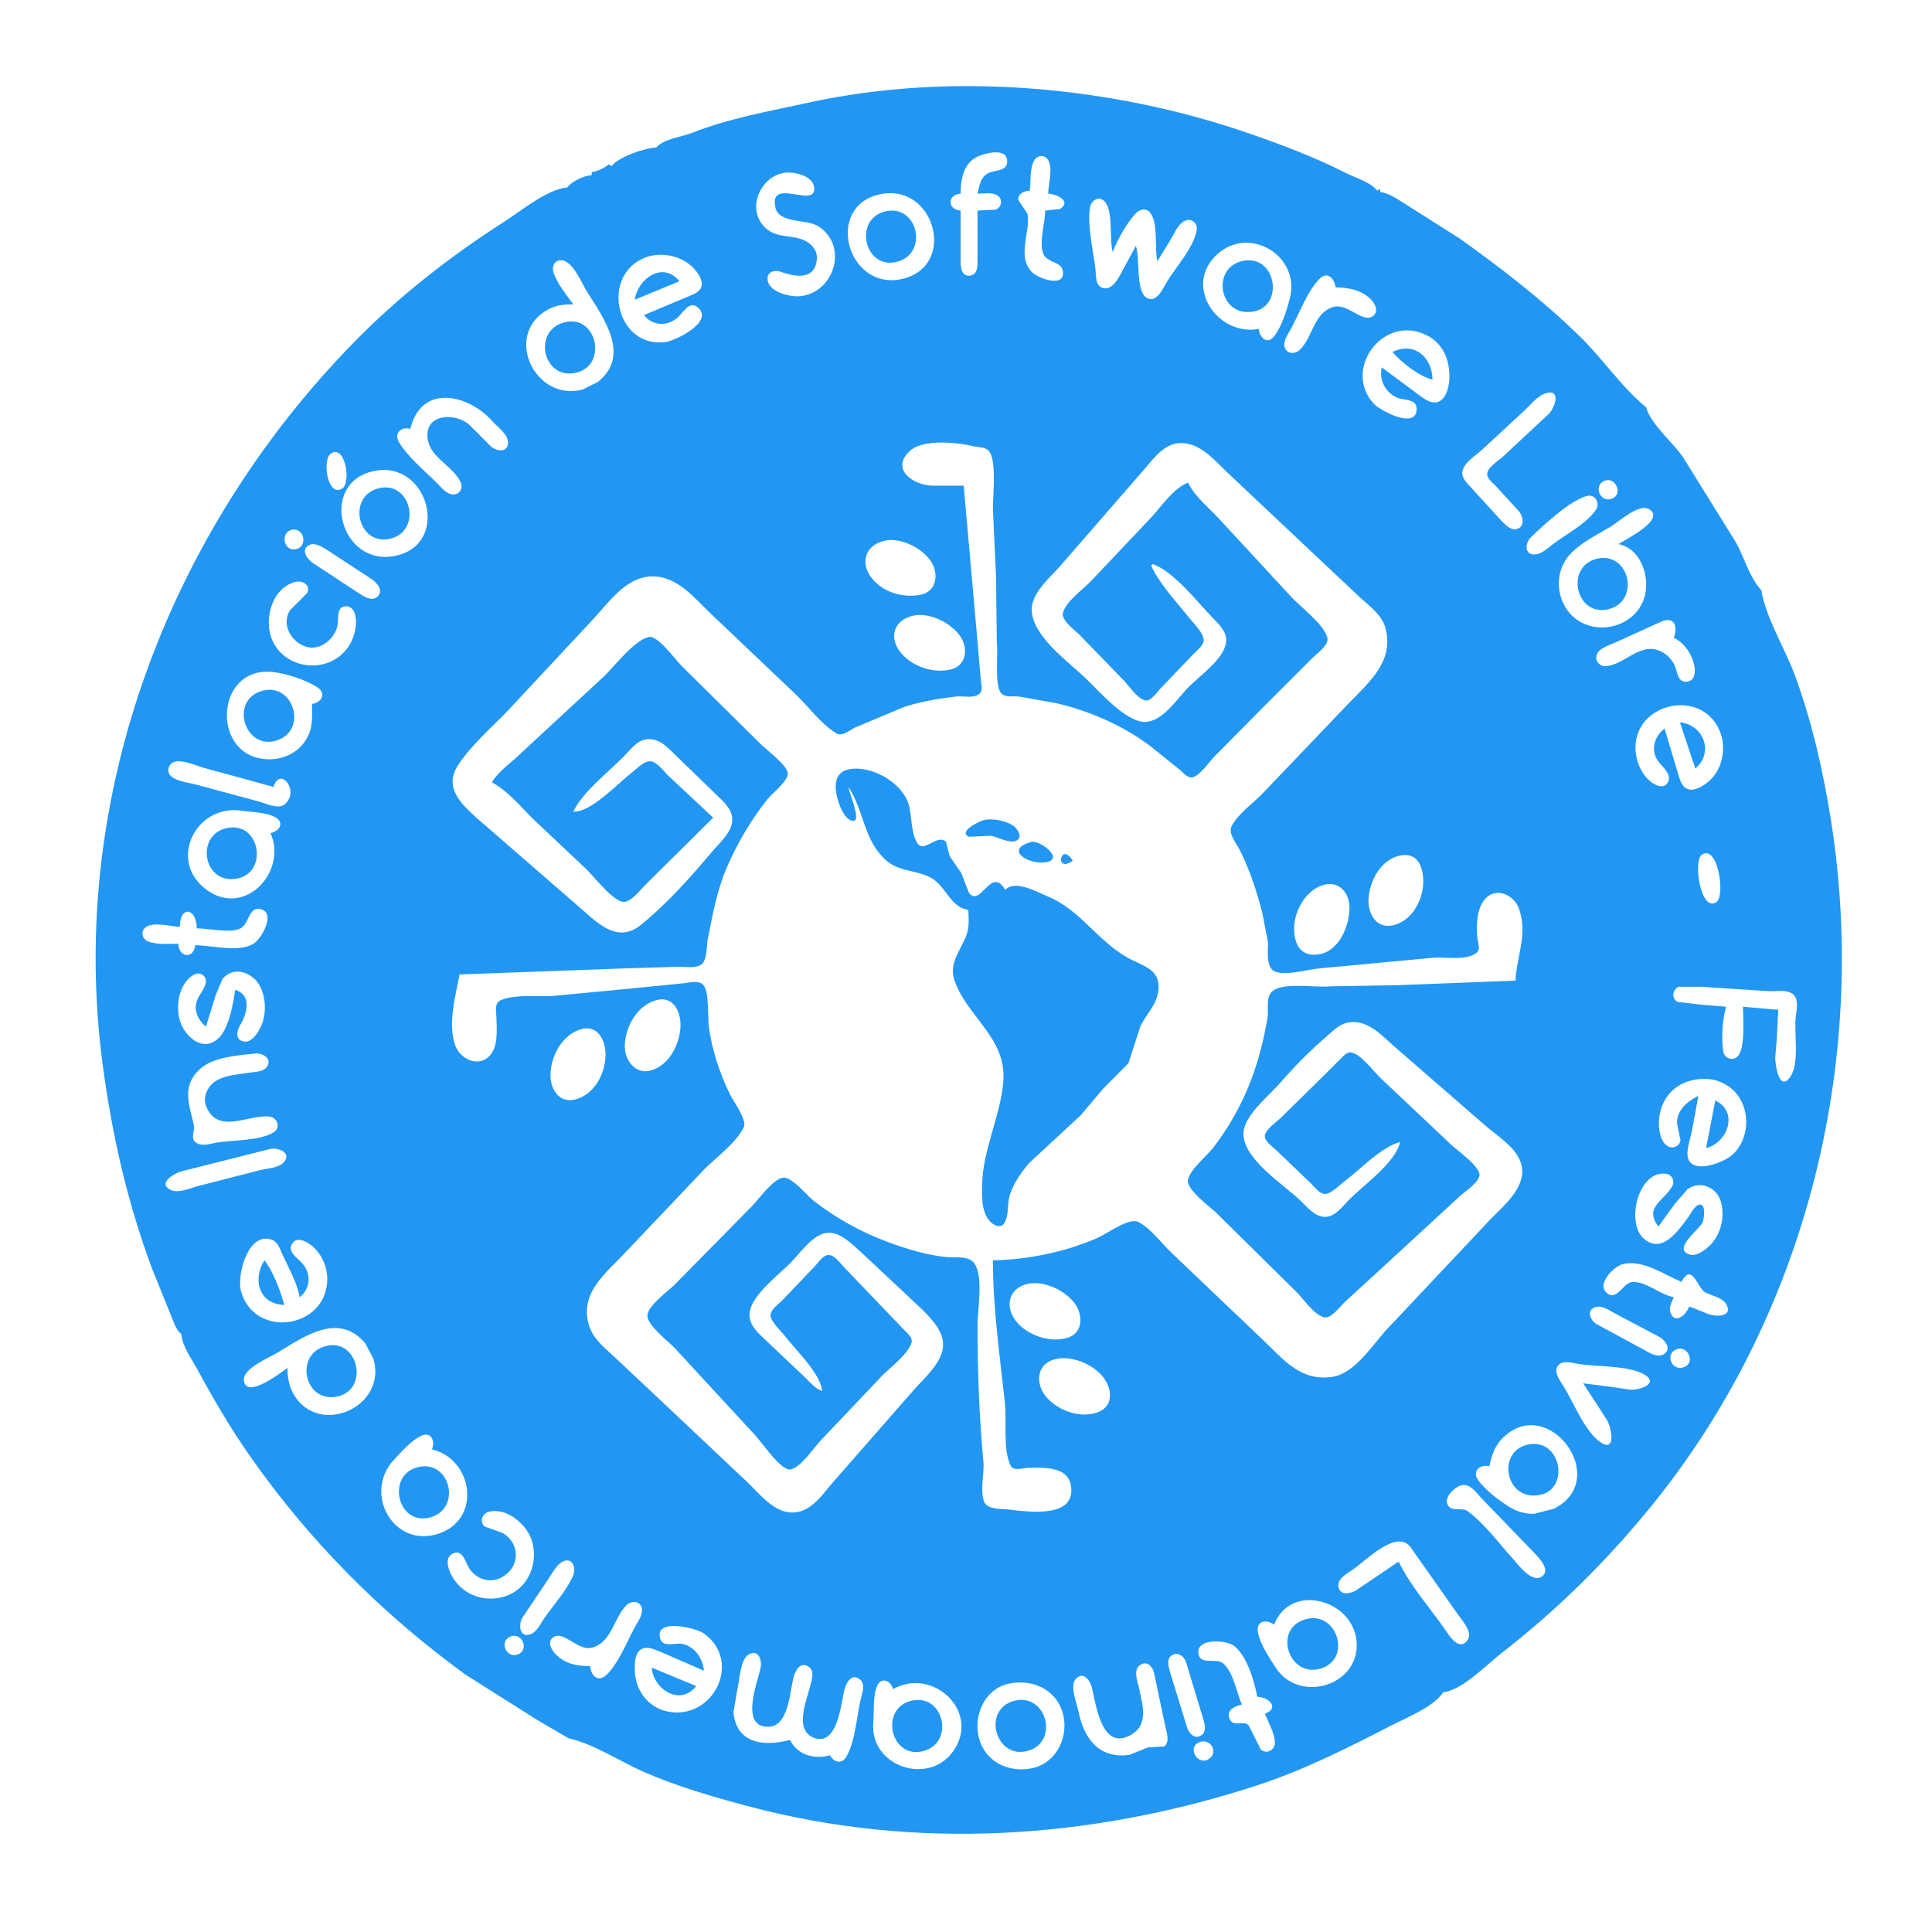 <?xml version="1.0" standalone="yes"?>
<svg width="1257" height="1257">
<path style="fill:#ffffff; stroke:none;" d="M0 0L0 1257L1257 1257L1257 0L0 0z"/>
<path style="fill:#2197f3; stroke:none;" d="M427 96C419.745 96.199 402.457 102.04 398 108L396 107C393.02 109.477 388.844 111.369 385 112L385 114C380.035 114.104 372.087 118.027 369 122C356.251 122.899 338.703 137.436 328.001 144.29C292.99 166.712 260.114 192.318 230.96 222.014C109.773 345.452 43.846 518.7 66.711 692C72.731 737.62 82.688 781.604 98.701 824.83L111.306 856C113.11 860.014 114.405 865.355 118 868C118.545 875.981 125.203 885.012 129.014 892.039C139.317 911.04 150.186 929.574 162.579 947.286C201.359 1002.7 248.335 1049.88 303.004 1089.66L349.999 1119.33L370 1131C386.057 1134.48 403.757 1146.22 419 1152.9C440.314 1162.25 463.541 1168.95 486.004 1174.97C595.677 1204.35 709.803 1196.63 817 1161.89C847.697 1151.94 876.228 1137.56 904.83 1122.82C914.802 1117.68 932.944 1110.46 939 1101C951.157 1099.89 967.598 1082.77 977.169 1075.34C1012.64 1047.8 1044 1016.89 1072.52 982.196C1174.36 858.288 1216.12 692.454 1191.43 534.729C1186.43 502.739 1179.08 470.304 1167.98 439.83C1161.59 422.287 1148.87 402.229 1146 384C1138.49 376.257 1134.78 362.561 1129.53 353.036L1095.4 298.089C1088.95 288.168 1074.04 276.24 1071 265C1055.14 252.055 1042.74 233.418 1028 219.015C1003.75 195.319 977.363 174.953 949.83 155.287L915 133.18C910.19 130.328 903.597 125.317 898 125L898 123L896 124C892.093 118.688 881.892 115.719 876.004 112.717C855.826 102.43 834.354 94.32 813 86.922C723.614 55.955 618.89 46.435 525.999 66.794C500.529 72.376 474.369 76.902 450 86.54C443.482 89.118 431.413 90.465 427 96z"/>
<path style="fill:#ffffff; stroke:none;" d="M625 126C616.253 126.667 616.253 136.333 625 137L625.001 170C625.028 173.904 625.513 179.871 630.985 179.338C636.228 178.828 635.992 172.882 636 169L636 137L647.891 136.397C651.893 134.732 652.576 129.369 648.771 127.028C645.435 124.975 639.765 126 636 126C637.197 121.152 637.601 116.193 642.105 113.148C646.298 110.314 655.312 112.075 655.312 105C655.312 95.385 639.77 99.788 635.004 102.417C626.562 107.074 625.024 117.239 625 126M670 124C666.444 124.4 662.457 125.603 662.457 129.997L668.512 139.108C670.583 151.152 661.447 166.457 671.214 176.895C675.012 180.955 693.563 188.002 691.458 176.054C690.396 170.033 681.038 170.984 678.746 164.985C675.897 157.529 679.999 145.035 680 137L689.682 135.972C697.801 130.551 686.537 126.041 682 126C682.004 119.845 685.249 109.669 681.972 104.148C679.859 100.588 675.157 100.705 673.013 104.148C669.84 109.244 670.737 118.167 670 124M510 112.471C494.139 115.274 485.262 136.711 498.213 148.471C505.482 155.072 514.675 152.625 522.999 156.225C527.637 158.23 531.775 162.636 531.485 168C530.677 182.959 516.927 179.995 508 176.843C504.48 175.601 499.507 176.453 499.377 181.044C499.122 189.98 514.255 193.492 521 192.685C543.303 190.018 552.115 159.111 531.996 146.98C524.559 142.496 506.716 145.456 504.478 134.996C500.138 114.72 531.153 136.268 529.713 122.036C528.918 114.183 516.297 111.359 510 112.471M572 126.529C536.203 134.747 551.47 189.627 587 181.471C623.227 173.155 608.091 118.244 572 126.529M739 160C741.862 167.643 738.64 189.617 746.147 193.806C752.768 197.5 756.826 187.194 759.424 183C765.256 173.588 776.587 160.959 778.587 150.001C779.512 144.935 774.873 141.341 770.21 144.028C766.066 146.416 763.387 153.031 761 157L753 170C750.999 161.596 753.822 145.045 748.258 138.318C745.48 134.959 741.123 136.298 738.61 139.148C732.879 145.648 726.97 155.887 724 164C721.517 155.828 724.631 136.663 718.4 130.743C714.615 127.146 709.799 130.773 709.149 135.005C707.303 147.025 711.269 162.918 712.714 175C713.226 179.278 712.418 186.365 718.054 187.508C724.93 188.902 729.24 177.6 732 173L739 160z"/>
<path style="fill:#2197f3; stroke:none;" d="M576 137.532C555.133 142.471 562.266 175.162 583 170.47C604.58 165.587 597.313 132.489 576 137.532z"/>
<path style="fill:#ffffff; stroke:none;" d="M819 214C819.419 219.512 824.41 224.599 829.031 218.771C833.859 212.68 837.323 201.489 839.239 194C846.221 166.712 813.148 146.413 792.093 165.329C769.363 185.749 792.044 219.005 819 214M419 205L447 193.231C450.173 191.782 454.895 190.523 456.215 186.892C457.84 182.419 453.813 177.063 450.895 174.093C442.742 165.797 428.539 163.334 418 168.328C390.493 181.363 401.788 226.697 433 222.546C439.769 221.646 465.382 208.943 453.682 199.758C448.277 195.515 444.25 203.772 440.907 206.61C433.995 212.476 424.658 212.159 419 205M373 198C367.27 198.004 362.18 198.413 357 201.135C327.032 216.881 347.459 261.535 379 253.485L388.985 248.471C410.554 231.434 392.817 206.97 382.053 190C378.592 184.542 372.589 169.296 365.012 169.296C360.803 169.296 358.897 173.36 360.038 177C362.322 184.287 368.544 191.871 373 198z"/>
<path style="fill:#2197f3; stroke:none;" d="M810 169.508C787.573 172.656 792.551 206.291 815 202.786C835.626 199.566 830.484 166.632 810 169.508M413 195L442 183C431.371 169.581 414.848 181.351 413 195z"/>
<path style="fill:#ffffff; stroke:none;" d="M869 187C868.402 181.651 863.817 176.086 858.61 181.318C850.53 189.435 845.408 203.993 839.861 214C838.07 217.232 834.638 222.051 835.847 225.941C837.241 230.426 842.617 230.534 845.61 227.682C854.12 219.572 854.434 204.101 867 199.854C876.48 196.65 885.942 210.012 892.771 205.968C897.556 203.133 894.684 197.411 891.671 194.518C885.495 188.588 877.222 187.023 869 187z"/>
<path style="fill:#2197f3; stroke:none;" d="M368 209.533C345.821 214.387 353.154 247.768 375 242.467C395.387 237.519 388.404 205.068 368 209.533z"/>
<path style="fill:#ffffff; stroke:none;" d="M899 239L923 256.848C926.348 259.271 930.5 262.667 934.957 261.664C940.653 260.38 942.716 251.972 942.96 247C943.595 234.049 938.768 222.339 926 217.094C898.573 205.827 873.528 241.261 894.105 262.96C898.063 267.134 921.704 279.827 921.704 266.011C921.704 259.224 913.245 260.612 909.001 258.721C901.19 255.242 897.127 247.154 899 239z"/>
<path style="fill:#2197f3; stroke:none;" d="M906 229C911.548 235.717 923.478 244.979 932 247C931.879 232.507 920.23 222.044 906 229z"/>
<path style="fill:#ffffff; stroke:none;" d="M1006 255.786C1000.48 257.289 995.954 263.186 992 266.961L964 292.83C959.964 296.482 952.242 301.136 951.427 307C950.861 311.073 954.481 314.284 956.926 317L977.015 338.985C979.499 341.451 982.997 345.317 986.941 344.149C992.195 342.594 991.017 336.376 988.566 333L972.986 316C971.047 313.994 967.209 311.197 967.631 308.001C968.207 303.635 975.059 299.769 978 296.961L1007.98 269C1011.35 265.485 1016.05 253.05 1006 255.786M267 279C260.907 277.396 256.011 281.893 259.743 288C265.474 297.377 276.209 306.225 284 314C286.882 316.877 290.476 321.704 294.985 321.704C299.092 321.704 301.336 317.595 299.778 314C295.274 303.61 281.01 298.352 278.548 287C274.615 268.867 296.634 267.799 306 277.005L319.576 290.605C323.081 293.693 330.543 294.649 330.543 287.982C330.543 282.452 323.591 277.747 320.285 274C305.021 256.693 274.083 249.193 267 279M750 367L749 368C754.334 379.986 765.262 391.264 773.344 401.576C776.331 405.386 782.415 410.982 783.133 415.911C783.651 419.466 779.16 422.796 776.985 425.004L754.989 448.004C752.744 450.309 748.761 456.645 744.961 455.654C739.901 454.335 734.991 446.873 731.615 443.17L702.671 413.344C699.684 410.252 690.555 403.756 691.534 398.985C693.068 391.506 704.873 383.384 709.816 378.04L749.482 336.184C756.066 328.833 763.662 317.617 773 314C777.204 323.014 786.672 330.425 793.344 337.745L840.24 388.486C846.278 394.95 861.504 406.318 863.654 415C864.805 419.647 856.829 425.171 854 428L821 461L789.514 492.816C786.487 496.147 780.359 504.874 775.816 505.748C772.694 506.348 770.061 502.987 768 501.165L748.714 485.657C731.26 472.279 708.398 462.337 687 457.451L663 453.184C659.519 452.768 654.374 453.97 651.603 451.258C646.839 446.594 649.49 425.881 648.576 419L647.996 374L646 331C645.999 322.388 648.383 301.443 643.972 294.228C641.707 290.523 636.666 291.21 633 290.29C622.722 287.711 600.458 285.579 592.109 293.264C578.558 305.737 595.2 315.999 607 316L627 316L636.04 418L638.089 442C638.286 444.882 639.758 448.898 637.393 451.258C633.996 454.646 626.328 452.667 622 453.184C610.776 454.528 598.778 456.446 588 460.039L556 473.491C552.926 475.071 547.938 479.288 544.424 477.263C534.773 471.701 525.989 459.731 518.004 452.04L463.486 400.24C452.284 389.755 440.962 374.634 424 375.022C407.089 375.409 395.989 392.106 385.483 403.325L330.497 462.286C319.719 473.495 306.356 484.912 297.905 498.004C288.653 512.337 300.071 523.072 310 532.075L379.96 592.83C390.748 602.502 402.909 613.19 417 601.737C433.991 587.926 448.98 571.113 463.039 554.41C467.771 548.789 475.917 541.888 476.411 534C476.842 527.133 471.402 522.2 466.96 517.907L438.245 490.076C432.902 484.802 427.335 479.415 419.17 481.279C413.958 482.468 409.573 488.365 406.015 491.999C395.681 502.554 379.479 514.817 373 528C384.204 528.947 402.315 509.394 411 502.765C414.093 500.405 418.79 495.171 423 495.306C427.534 495.452 431.904 501.993 434.96 504.816L464 532L421.255 574.344C417.7 577.584 411.011 586.737 406 586.797C399.236 586.878 386.742 570.683 381.999 565.997L346.999 532.996C338.987 525.046 330.036 514.206 320 509C324.522 501.491 332.8 496.147 338.999 490.004L392.985 440.039C399.971 433.227 412.372 416.943 421.96 414.446C427.722 412.945 439.366 429.07 443.17 432.947L495.285 484.503C498.941 488.052 512.49 498.109 512.553 503.326C512.614 508.375 502.391 516.11 499.244 520.089C488.541 533.621 479.948 548.184 473.054 564C466.452 579.147 463.684 595.022 460.486 611C459.561 615.621 460.284 625.197 455.852 627.821C451.85 630.19 445.456 628.906 441 629.015L408 630L299 634C296.356 648.031 291.258 665.879 296.108 680C298.958 688.298 310.021 694.59 317.786 687.682C324.407 681.793 323.167 669.953 322.985 662C322.893 657.977 321.376 652.579 326.11 650.603C334.922 646.925 350.393 648.397 360 647.961L413 642.911L446 639.615C449.483 639.005 455.614 637.784 457.972 641.318C461.459 646.543 460.372 661.506 461.184 668C462.992 682.473 468.466 698.967 474.921 712C477.065 716.33 486.156 728.742 483.983 733.286C479.071 743.556 465.901 753.018 458.004 761L405.482 816.326C393.989 828.482 378.819 840.132 382.375 859C384.47 870.117 392.152 875.779 400 883.089L433 914.089L486.093 964.184C493.182 970.954 501.825 981.897 512 983.736C525.79 986.229 533.597 974.197 541.439 964.996L594.83 904C601.533 896.513 613.614 885.95 613.631 875C613.645 865.768 605.999 858.075 599.996 852L560.285 814.742C554.152 809.454 545.968 800.496 537 802.279C527.981 804.073 520.109 815.889 514 822C506.232 829.772 490.138 841.842 487.887 853C486.654 859.115 490.027 863.774 494.04 868L522.482 894.96C526.389 898.505 529.891 903.373 535 905C533.394 892.982 517.831 878.612 510.497 869C508.163 865.941 500.741 859.339 501.368 855.116C501.875 851.705 506.74 848.289 508.997 846L529.985 824C532.389 821.54 535.931 815.691 540 816.609C543.634 817.429 546.947 822.178 549.428 824.76L570.96 847.24L588.011 865.001C590.21 867.286 594.262 870.366 592.963 874C590.359 881.286 579.411 889.585 574 895L534.17 936.961C529.737 941.653 520.688 955.243 514.089 956.079C508.215 956.823 495.844 938.801 491.961 934.486L438.907 876.985C434.805 872.629 421.197 862.385 421.207 856C421.217 849.734 434.586 840.109 438.947 835.83L489 785C493.349 780.651 503.529 766.207 510 766.207C515.775 766.206 525.393 778.241 530 781.764C544.681 792.988 560.676 801.843 578 808.214C590.099 812.663 603.128 816.698 616 817.896C621.49 818.407 630.462 816.791 634.062 822.148C639.949 830.91 636 851.74 636 862C636 891.306 637.052 921.811 639.83 951C640.551 958.573 637.254 970.828 640.603 977.683C642.84 982.26 652.793 981.674 657 982.184C669.332 983.681 700.839 988.096 696.659 966.001C694.368 953.893 678.43 954.88 669 955.004C665.815 955.046 659.379 957.353 657.603 953.728C652.354 943.02 655.083 924.732 653.826 913C650.548 882.376 646 850.858 646 820C668.848 819.528 693.006 814.609 714 805.454C719.885 802.888 734.62 791.878 740.714 795.046C748.868 799.284 756.245 809.616 762.96 815.816L821.089 871.184C835.003 884.333 845.86 898.985 867 895.787C880.972 893.673 892.533 875.923 901.286 866L970.004 792.999C979.729 783.185 995.273 770.376 988.906 755.004C984.946 745.443 973.478 738.57 965.925 731.909L907.999 681.576C899.198 674.099 890.726 663.619 878 665.13C871.822 665.863 867.479 670.558 863 674.424C852.518 683.472 842.474 693.52 833.424 704C826.231 712.328 810.581 724.649 809.133 736C806.973 752.948 835.271 770.707 846.04 781.093C850.241 785.145 855.549 791.735 862 791.735C868.412 791.735 873.013 785.498 877 781.344C886.746 771.192 907.633 757.029 911 743C898.344 746.446 885.598 760.474 875.17 768.265C871.964 770.66 866.093 776.847 862 776.797C858.461 776.754 855.306 772.252 853.004 770.04L830 748.004C827.683 745.709 821.861 742.012 823.083 738.145C824.358 734.106 830.127 730.326 833.091 727.497L855 706L871.816 689.326C873.635 687.605 876.229 684.212 879.093 684.73C885.61 685.908 893.524 696.978 898.326 701.518L944.675 745.252C948.623 748.828 963.745 759.601 962.553 764.999C961.426 770.105 952.547 775.533 949 779L910.04 814.911L874.986 847.089C872.158 849.733 866.395 857.694 861.96 857.129C855.467 856.301 847.604 844.425 843.015 840.093L791.497 789.244C787.338 785.233 771.926 773.965 772.867 767.907C773.912 761.172 785.148 752.151 789.344 746.714C799.468 733.6 807.952 718.497 813.869 703C818.844 689.97 822.448 675.763 824.675 662C825.559 656.54 823.164 648.513 828.228 644.603C835.577 638.93 856.725 642.809 866 641.714L910 640.961L986 638C986.819 622.012 994.24 607.017 988.186 591C984.76 581.937 972.918 576.619 965.839 585.38C960.715 591.721 960.666 601.301 961.04 609C961.195 612.194 963.762 617.65 960.642 619.987C953.439 625.382 940.287 622.286 932 623.174L858 630.09C851.699 630.552 832.002 636.351 827.314 630.512C823.919 626.283 825.132 618.023 824.985 613L821.269 594C817.684 579.825 813.234 566.453 806.79 553.286C804.696 549.006 798.769 542.363 801.361 537.424C805.772 529.02 816.078 522.157 822.483 515.17L878.17 456.911C891.377 443.296 906.844 430.135 901.526 409C899.336 400.295 891.289 394.521 885 388.83L850.83 356.675L798.816 307.674C790.569 299.868 782.058 289.297 770 288.326C757.548 287.322 750.372 298.752 743.05 307L689.17 368.961C682.557 376.349 670.897 386.14 671.264 397C671.84 414.069 694.866 430.314 706 440.961C714.487 449.076 733.321 471.002 746 469.656C756.908 468.498 765.378 455.395 772.329 448.039C779.875 440.054 796.069 429.326 797.718 418C798.608 411.885 793.925 406.99 789.995 403C779.386 392.227 764.174 372.104 750 367M215.318 295.032C209.39 298.842 213.064 323.997 222.682 317.816C228.582 314.025 224.704 289.001 215.318 295.032M243 306.519C206.746 314.384 221.573 369.833 258 361.471C293.385 353.348 278.533 298.81 243 306.519M1044.06 312.762C1036.43 315.596 1040.91 327.588 1048.89 324.393C1056.16 321.484 1051.17 310.119 1044.06 312.762z"/>
<path style="fill:#2197f3; stroke:none;" d="M247 317.533C225.171 322.318 232.594 355.635 254 350.467C274.733 345.461 267.618 313.014 247 317.533z"/>
<path style="fill:#ffffff; stroke:none;" d="M1032 322.782C1020.75 326.259 1004.66 341.343 996.134 349.464C992.201 353.212 991.513 361.402 999.005 360.714C1003.17 360.331 1006.84 356.781 1010 354.349C1018.48 347.82 1032.25 340.701 1038.25 331.826C1041.4 327.184 1037.7 321.021 1032 322.782M1053 354C1057.3 351.105 1084.43 337.892 1072.77 331.194C1066.29 327.467 1053.34 339.38 1048 342.601C1038.84 348.132 1027.2 353.624 1020.34 362.004C1010.23 374.363 1013 394.068 1026 403.2C1040.82 413.611 1063.31 407.21 1069.45 390C1074.19 376.724 1068.21 357.027 1053 354M190.019 344.681C182.46 346.072 184.15 358.465 191.996 357.377C200.521 356.195 198.228 343.171 190.019 344.681M577 351.554C562.818 353.726 558.591 366.797 568.298 377.482C575.857 385.803 588.126 389.109 599 386.956C609.096 384.957 610.905 374.05 606.2 366.039C601.068 357.302 587.267 349.982 577 351.554M200.434 355.029C195.796 358.21 200 363.638 203.044 365.96L233 385.655C236.344 387.82 241.661 391.621 245.482 388.254C249.835 384.418 245.335 379.33 241.985 376.901L213 357.951C209.655 355.874 204.433 352.286 200.434 355.029z"/>
<path style="fill:#2197f3; stroke:none;" d="M1039 363.532C1018.13 368.472 1025.12 401.043 1046 396.467C1067.6 391.731 1060.36 358.478 1039 363.532z"/>
<path style="fill:#ffffff; stroke:none;" d="M192 378.643C176.479 382.839 171.289 403.703 177.353 417C183.45 430.37 199.517 436.099 213 431.3C223.408 427.596 229.915 418.861 231.394 408C232.036 403.29 231.621 394.457 225.039 394.457C218.609 394.457 220.485 402.981 219.61 407C217.686 415.828 208.216 423.679 199 420.736C189.376 417.663 182.822 406.146 188.728 397.001L199.802 385.896C202.529 380.491 196.592 377.401 192 378.643M594 400.596C581.34 403.488 577.959 414.992 586.343 424.96C593.796 433.82 607.702 438.441 618.996 435.442C629.05 432.773 629.923 421.536 624.775 414.004C618.786 405.24 604.782 398.132 594 400.596M1089 415C1091.21 408.93 1090.58 401.438 1082 403.909L1051 418C1047.14 419.669 1040.3 421.65 1038.84 426.104C1037.49 430.199 1040.98 433.738 1045 433.421C1056.37 432.526 1066 419.239 1078 422.801C1083.18 424.339 1087.32 428.125 1089.58 433.001C1091.38 436.87 1091.17 443.543 1097 443.543C1102.18 443.543 1103.24 438.048 1102.53 434C1101.16 426.168 1096.25 418.382 1089 415M203 458C208.687 457.351 212.799 451.514 206.772 447.414C199.377 442.383 185.88 438.025 177 437.177C138.961 433.545 137.003 494.764 176 493.985C180.995 493.885 185.659 492.615 189.999 490.12C194.892 487.307 198.499 483.145 200.815 478C203.66 471.68 203 464.753 203 458z"/>
<path style="fill:#2197f3; stroke:none;" d="M170 449.653C149.083 456.21 159.504 488.338 180 481.775C200.839 475.102 190.704 443.162 170 449.653z"/>
<path style="fill:#ffffff; stroke:none;" d="M1083 474L1091.67 503C1092.81 506.423 1093.71 511.055 1097.13 512.968C1101.59 515.459 1107.46 511.79 1110.91 509.073C1120.8 501.292 1123.68 486.315 1118.65 475C1106.35 447.309 1062.62 457.533 1064.1 488C1064.47 495.57 1068.03 503.854 1074.02 508.606C1076.82 510.835 1082.15 513.472 1084.82 509.566C1088.58 504.071 1081.34 498.922 1078.65 495C1073.68 487.73 1076.47 479.054 1083 474z"/>
<path style="fill:#2197f3; stroke:none;" d="M1093 470L1103 500C1115.33 489.778 1108.46 471.393 1093 470z"/>
<path style="fill:#ffffff; stroke:none;" d="M178 512L151 504.576L133 499.71C127.72 498.211 119.527 494.353 114.044 495.524C109.557 496.482 107.871 502.094 111.434 505.157C115.385 508.553 123.087 509.21 128 510.576L168 521.371C172.549 522.555 181.186 526.903 185.348 523.254C195.36 514.476 181.995 498.231 178 512z"/>
<path style="fill:#2197f3; stroke:none;" d="M552 512C562.246 527.268 561.815 547.011 576.76 559.985C585.868 567.892 599.007 565.891 607.961 572.573C615.899 578.497 619.252 590.562 630 592C630.254 598.016 630.814 603.165 628.582 608.961C624.982 618.303 617.491 626.523 620.759 637C628.175 660.776 654.821 674.8 652.816 703C651.191 725.849 639.317 747.805 639.004 771C638.895 779.087 638.406 789.799 645.189 795.682C647.187 797.415 650.92 798.896 652.976 796.396C656.415 792.214 655.382 783.988 656.599 779C658.54 771.041 664.313 762.904 669.553 756.714L703.05 725.675L718.039 708L734.161 691.816L741.862 668C745.967 659.094 753.249 653.544 753.791 643C754.421 630.736 743.771 628.434 734.997 623.822C714.45 613.02 703.22 592.133 682 583.379C674.596 580.324 660.298 572.1 654 579C644.762 562.808 638.21 590.773 630.385 580.897L625.431 568L617.858 557L615.423 547.604C609.624 542.405 601.422 555.08 597.012 548.758C592.427 542.184 593.475 530.598 591.096 523C586.761 509.152 566.72 497.429 552 500.614C540.464 503.11 543.311 516.589 546.714 525C547.979 528.125 551.419 534.695 555.681 533.94C560.083 533.16 552.353 515.549 552 512z"/>
<path style="fill:#ffffff; stroke:none;" d="M176 542C180.909 541.224 185.43 535.927 179.771 532.14C174.3 528.478 163.458 528.353 157 527.428C126.926 523.122 108.669 560.932 135 579.351C159.827 596.718 187.031 566.922 176 542z"/>
<path style="fill:#2197f3; stroke:none;" d="M640 533.613C637.405 534.292 623.123 540.885 630.323 544.393L645 543.775C649.324 544.747 656.379 548.715 660.771 547.154C665.657 545.416 662.539 539.854 659.891 537.724C655.335 534.057 645.641 532.137 640 533.613M149 538.507C126.59 541.725 131.688 575.663 154 571.671C174.462 568.009 169.569 535.554 149 538.507M670.999 547.767C651.891 553.087 671.056 563.745 681.891 560.682C691.822 557.874 676.035 546.365 670.999 547.767M698 560C689.899 547.044 685.773 568.652 698 560z"/>
<path style="fill:#ffffff; stroke:none;" d="M1107.32 556.029C1101.39 559.929 1106.42 593.732 1116.68 586.971C1122.77 582.96 1117.68 549.206 1107.32 556.029M912 556.458C898.867 558.337 891.039 572.785 890.376 585C889.897 593.821 894.891 603.688 905 602.24C917.928 600.389 925.926 586.051 925.999 574C926.053 565.147 923.129 554.865 912 556.458M862 575.536C850.331 578.173 842.427 591.665 842.018 603C841.612 614.295 846.3 623.292 859 620.722C871.869 618.118 878.186 601.47 877.995 590C877.848 581.163 871.556 573.377 862 575.536M128 604C127.999 590.648 117.041 588.855 117 603C110.853 602.873 100.816 599.59 95.229 603.028C91.394 605.388 92.141 610.697 96.109 612.4C101.865 614.871 109.879 614 116 614C116.293 622.937 125.937 624.317 127 615C137.929 615.007 155.137 619.941 164.996 613.991C170.146 610.882 180.138 593.312 168.985 591.377C161.579 590.091 162.03 601.873 155.985 604.258C148.367 607.262 136.172 604 128 604M134 668C128.623 663.433 125.565 656.907 128.533 650C130.266 645.968 136.992 639.157 132.397 634.746C128.806 631.3 123.898 635.157 121.529 638.044C116.325 644.389 115.128 653.062 116.301 661C118.044 672.8 131.78 686.382 142.775 674.867C149.033 668.313 151.815 652.796 153 644C164.309 647.48 160.586 659.659 156.245 667C154.396 670.127 152.82 675.34 157.228 677.242C163.388 679.901 168.184 671.511 170.12 667C173.694 658.671 173.018 646.334 167.442 639.015C161.884 631.721 150.938 629.003 144.649 637.105L140.141 648L134 668M1123 655C1120.73 662.679 1119.85 676.009 1121.15 683.981C1121.8 687.993 1126 690.326 1129.7 687.971C1135.95 683.984 1134 661.812 1134 655L1157 657L1156 676L1155.01 688C1154.92 691.838 1157.38 711.258 1164.82 700.566C1171.05 691.624 1167.04 671.543 1168.42 661C1168.95 657.022 1170.21 650.857 1167.26 647.514C1163.5 643.259 1155 645.307 1150 644.83L1107 642.001L1092.13 642.024C1088.1 643.793 1087.44 649.388 1091.28 651.821L1106 653.576L1123 655M427 650.729C414.552 654.231 407.031 667.604 406.509 680C406.121 689.221 412.933 699.051 423 696.581C435.709 693.463 443.069 678.115 442.741 666C442.499 657.089 437.345 647.819 427 650.729M378 669.638C365.883 673.098 358.425 687.016 358.129 699C357.899 708.297 363.591 717.911 373.996 715.4C386.776 712.317 393.971 698.347 393.971 686C393.97 676.78 388.857 666.538 378 669.638M166 685.444C154.77 686.701 138.869 687.587 130.174 695.468C117.771 706.709 123.194 718.617 126.116 732C127.031 736.195 123.16 740.928 128.148 743.817C131.791 745.927 137.153 744.059 141 743.414C151.438 741.663 168.779 742.327 177.852 736.825C182.949 733.734 180.514 726.879 174.995 726.398C161.456 725.219 141.784 738.247 134.229 720C133.016 717.07 133.006 713.956 134.149 711C138.552 699.617 151.793 699.598 162 697.92C165.495 697.345 170.792 697.527 173.254 694.566C177.83 689.063 170.989 684.885 166 685.444M1105 713L1100.75 736C1099.85 741.182 1095.88 750.764 1099.18 755.566C1104.24 762.943 1120.91 756.184 1125.96 752.239C1139.47 741.689 1139.51 718.299 1125.91 707.789C1121.99 704.759 1116.96 702.5 1112 702.093C1096.22 700.798 1083 708.93 1079.81 725C1078.64 730.909 1079.1 742.404 1085.21 745.806C1088.52 747.648 1092.78 745.749 1093.38 741.956L1091.14 731C1090.75 722.245 1097.92 716.521 1105 713z"/>
<path style="fill:#2197f3; stroke:none;" d="M1116 716L1110 747C1124.05 743.448 1131.47 723.389 1116 716z"/>
<path style="fill:#ffffff; stroke:none;" d="M176 747.464L118 762.127C113.706 763.208 101.876 769.942 111.228 774.257C116.282 776.588 124.002 772.876 129 771.627L169 761.373C173.326 760.292 181.236 759.834 184.397 756.436C190.344 750.041 181.092 746.574 176 747.464M1079 798C1069.34 785.331 1082.73 781.378 1087.97 771.816C1089.81 768.45 1087.89 764.14 1083.98 763.647C1065.79 761.351 1057.85 795.23 1069.21 805.606C1081.26 816.602 1092.05 800.511 1098.37 792C1099.99 789.823 1102.61 784.284 1105.56 783.77C1110.27 782.949 1108.62 792.945 1107.87 795C1106.16 799.647 1087.86 812.367 1099.11 816.164C1103.55 817.664 1108.94 813.615 1111.96 810.815C1119.69 803.643 1122.75 791.007 1119.36 781C1116.37 772.142 1105.85 768.037 1098.04 773.653L1089.87 783L1079 798M195 844C193.312 834.501 187.667 824.779 183.694 816C182.189 812.672 180.707 807.99 176.945 806.619C161.333 800.928 153.966 829.812 156.785 840C165.519 871.558 212.961 864.57 212.921 832C212.911 823.674 208.725 814.707 201.985 809.789C198.658 807.361 192.86 804.456 190.032 809.229C186.827 814.638 193.856 818.667 196.775 822.039C202.677 828.858 202.038 838.438 195 844z"/>
<path style="fill:#2197f3; stroke:none;" d="M172 820C164.197 832.419 168.414 848.61 185 849C182.422 839.981 177.894 827.296 172 820z"/>
<path style="fill:#ffffff; stroke:none;" d="M1089 844C1087.78 846.983 1085.58 850.583 1086.79 853.891C1089.87 862.316 1097.53 854.916 1099 850L1111 854.741C1115.68 856.901 1128.3 857.11 1122.97 848.275C1120.36 843.951 1113.12 843.067 1109.06 840.586C1104.43 837.764 1100.76 821.111 1094 834C1082.56 829.243 1068.97 819.414 1056 822.394C1050.2 823.728 1038.43 835.322 1045.44 841.254C1051.99 846.798 1056.03 834.466 1062 834.101C1071 833.551 1080.18 842.427 1089 844M667.004 835.754C655.35 839.413 654.152 851.236 661.343 859.985C668.682 868.914 683.751 874.061 694.996 870.231C704.944 866.844 704.574 855.224 699.235 848.004C692.717 839.188 677.983 832.306 667.004 835.754M1037.23 850.746C1032.18 853.024 1034.84 858.648 1038.06 861.096L1070 878.424C1073.47 880.363 1078.7 883.605 1082.68 880.971C1087.69 877.662 1083.41 872.159 1079.98 870.015L1050 854.139C1046.33 852.11 1041.63 848.764 1037.23 850.746M187 890C187.049 895.912 187.943 901.797 190.955 906.999C207.418 935.429 252.243 915.275 242.956 884L237.671 874.015C220.388 853.516 198.324 869.279 181 879.797C175.519 883.125 157.919 890.234 158.662 897.981C159.894 910.825 182.97 892.93 187 890z"/>
<path style="fill:#2197f3; stroke:none;" d="M213 875.544C190.693 880.118 197.871 913.837 220 908.467C240.136 903.58 233.114 871.42 213 875.544z"/>
<path style="fill:#ffffff; stroke:none;" d="M1091.05 877.786C1082.8 880.643 1087.63 892.765 1095.89 889.396C1103.17 886.429 1098.12 875.341 1091.05 877.786M685.001 884.769C674.173 888.424 673.916 900.593 680.384 908.486C687.888 917.643 702.46 923.017 713.961 918.945C724.661 915.157 723.76 903.82 717.826 896.093C711.039 887.256 695.98 881.062 685.001 884.769M1030 900L1049 902.421L1060 904.08C1065.46 904.973 1080.28 900.354 1069.85 894.318C1059.29 888.21 1039.07 889.349 1027 887.411C1022.83 886.74 1015.83 884.405 1013.22 889.228C1010.98 893.374 1015.23 898.664 1017.32 902C1023.76 912.283 1031.1 931.374 1041.18 938.253C1051.94 945.592 1048.27 928.338 1045.57 924L1039.81 915L1030 900M969 954C963.354 952.513 957.484 956.86 961.604 962.83C966.08 969.316 975.362 976.259 982 980.441C986.642 983.364 992.502 985.059 998 984.946L1011 981.622C1049.14 962.485 1006.83 905.552 977.185 936.105C972.38 941.057 970.363 947.414 969 954M281 943C283.225 937.885 280.732 931.036 274 934.194C267.569 937.212 260.86 944.815 256.093 950C235.996 971.858 256.438 1008.13 286 997.612C313.707 987.751 307.416 949.114 281 943z"/>
<path style="fill:#2197f3; stroke:none;" d="M996 939.558C973.449 942.159 978.395 976.315 1001 972.786C1021.43 969.597 1016.11 937.238 996 939.558M272 954.534C251.254 959.476 258.361 992.14 279 987.47C300.801 982.537 293.355 949.446 272 954.534z"/>
<path style="fill:#ffffff; stroke:none;" d="M949 967.029C945.167 968.923 939.099 974.913 942.184 979.566C944.91 983.679 951.234 980.507 954.999 983.277C965.724 991.168 975.225 1004.11 984.17 1014C987.786 1018 996.291 1029.81 1002.77 1025.97C1009.68 1021.88 1001.08 1013.4 997.911 1010L964.089 975C960.179 970.804 955.706 963.715 949 967.029M318.044 983.612C313.667 984.747 311.745 990.088 315.434 993.258L326.996 997.367C336.493 1002.84 338.71 1015.01 330.892 1022.9C323.283 1030.57 312.102 1029.83 305.652 1020.96C302.892 1017.17 301.213 1006.99 294.148 1011.03C288.22 1014.42 292.797 1024.01 295.638 1028C302.402 1037.49 313.624 1041.68 325 1039.53C342.143 1036.3 350.69 1019.08 346.24 1003C343.286 992.328 330.032 980.504 318.044 983.612M910 1016C917.406 1031.59 930.195 1045.81 940.025 1060C942.698 1063.86 948.893 1074.23 954.396 1067.68C958.798 1062.45 951.843 1055.14 948.975 1051L917.331 1006.06C907.941 995.18 888.397 1015.65 880 1021.33C876.346 1023.8 869.463 1027.45 870.931 1032.94C872.346 1038.23 878.511 1036.84 882 1034.89L910 1016M366.09 1016.04C362.076 1018.08 359.413 1023.4 357.001 1027L339.558 1053C337.415 1057.32 337.978 1065.62 344.961 1063.35C349.214 1061.97 351.666 1056.42 354.025 1053C360.096 1044.19 368.729 1034.85 372.911 1025C374.959 1020.18 372.496 1012.8 366.09 1016.04M829 1057C824.098 1053.49 817.066 1054.25 818.41 1062C819.671 1069.28 825.938 1078.84 829.966 1085C845.632 1108.97 885.867 1096.45 882.522 1067C879.526 1040.63 839.632 1029.56 829 1057M384 1084C384.327 1089.94 388.959 1095.06 394.61 1089.68C402.886 1081.81 408.239 1066.88 413.988 1057C415.887 1053.74 418.938 1049.16 417.242 1045.23C415.533 1041.26 410.249 1041.67 407.61 1044.32C399.209 1052.76 398.158 1068.58 385 1072.05C376.185 1074.37 366.907 1060.95 360.282 1065.03C355.335 1068.08 359.089 1074 362.055 1076.81C368.345 1082.78 375.697 1083.99 384 1084z"/>
<path style="fill:#2197f3; stroke:none;" d="M849.001 1053.65C828.169 1059.96 838.452 1091.58 859 1085.69C880.051 1079.66 870.013 1047.28 849.001 1053.65z"/>
<path style="fill:#ffffff; stroke:none;" d="M458 1087L429 1074.4C425.505 1073.02 420.861 1070.86 417.225 1073.03C412.989 1075.55 413.002 1081.71 413.002 1086C413.002 1098.84 420.994 1110.66 434 1113.48C463.552 1119.89 483.518 1081.2 457.996 1062.79C453.008 1059.19 425.945 1052.46 429.453 1065.89C431.141 1072.36 439.492 1068.56 444 1069.55C452.157 1071.33 457.31 1079.16 458 1087M332.109 1064.76C324.585 1067.73 329.226 1079.35 336.941 1076.39C344.53 1073.48 339.769 1061.73 332.109 1064.76M808 1109C803.848 1110 797.774 1112.33 799.786 1117.89C802.102 1124.29 808.699 1118.91 812.301 1122.42L820.394 1138.4C824.179 1141.45 829.373 1138.7 829.446 1134C829.54 1127.94 825.153 1120.58 823 1115C832.968 1111.19 825.312 1104.03 818 1104C816.32 1094.24 810.797 1075.63 801.96 1070.23C796.744 1067.04 778.131 1065.81 779.762 1075.96C781.015 1083.76 791.331 1078.26 795.867 1082.27C802.651 1088.26 804.416 1100.95 808 1109M514 1132C518.585 1141.8 530.098 1144.93 540 1142C542.417 1146.6 547.645 1148.18 550.697 1142.89C556.591 1132.68 557.354 1116.45 560.13 1105C561.051 1101.2 563.211 1095.8 559.566 1092.75C553.892 1087.99 550.212 1095.51 549.211 1100C547.241 1108.83 544.695 1135.89 530.004 1130.81C516.279 1126.06 524.73 1106.6 527.127 1097C528.13 1092.98 530.418 1086.87 525.772 1084.19C519.997 1080.87 517.206 1087.69 516.13 1092C513.838 1101.18 513.009 1123.16 500 1123.46C480.964 1123.89 493.043 1094.18 494.866 1085C495.815 1080.22 493.684 1072.93 487.228 1076.36C481.826 1079.23 481.386 1091.64 480.116 1097L477.177 1114C479.185 1135.02 497.901 1136.39 514 1132M762.318 1077.03C758.449 1079.58 760.602 1085.51 761.579 1089L772.349 1124C773.765 1127.81 777.191 1131.94 781.682 1128.97C785.81 1126.25 783.176 1119.66 782.14 1116L771.521 1081.02C770.122 1077.38 766.187 1074.48 762.318 1077.03M742.148 1083.03C736.92 1086.02 740.071 1093.53 740.997 1098C743.214 1108.71 747.708 1121.79 735.985 1128.63C716.874 1139.78 713.139 1109.37 710.42 1098C709.31 1093.36 704.66 1086.88 699.746 1092.51C695.89 1096.93 700.771 1108.85 701.8 1114C705.296 1131.48 715.455 1144.59 735 1141.7L746.83 1136.91L757.566 1136.25C761.326 1133.1 759.028 1126.96 758.119 1123L750.746 1088C749.654 1084.15 746.444 1080.58 742.148 1083.03z"/>
<path style="fill:#2197f3; stroke:none;" d="M424 1085C425.251 1099.23 442.488 1110.3 453 1097L424 1085z"/>
<path style="fill:#ffffff; stroke:none;" d="M581 1099C579.853 1093.63 573.294 1090.6 570.6 1097.06C567.761 1103.86 568.779 1113.72 568.174 1121C565.852 1148.89 603.465 1161.99 619.779 1139.91C638.781 1114.19 607.119 1084.15 581 1099M656 1095.53C637.286 1099.85 630.598 1123.89 640.549 1138.99C647.35 1149.3 660.272 1153.03 672 1150.32C691.207 1145.89 698.392 1121.4 687.362 1106C680.334 1096.19 667.495 1092.87 656 1095.53z"/>
<path style="fill:#2197f3; stroke:none;" d="M593 1106.53C572.133 1111.47 579.266 1144.16 600 1139.47C621.644 1134.57 614.288 1101.49 593 1106.53M660 1106.56C638.377 1112.2 647.887 1145.36 669 1139.06C689.489 1132.94 680.581 1101.19 660 1106.56z"/>
<path style="fill:#ffffff; stroke:none;" d="M779.279 1134.03C772.462 1138.33 780.121 1149.18 786.772 1144.25C793.613 1139.19 786.07 1129.74 779.279 1134.03z"/>
</svg>
